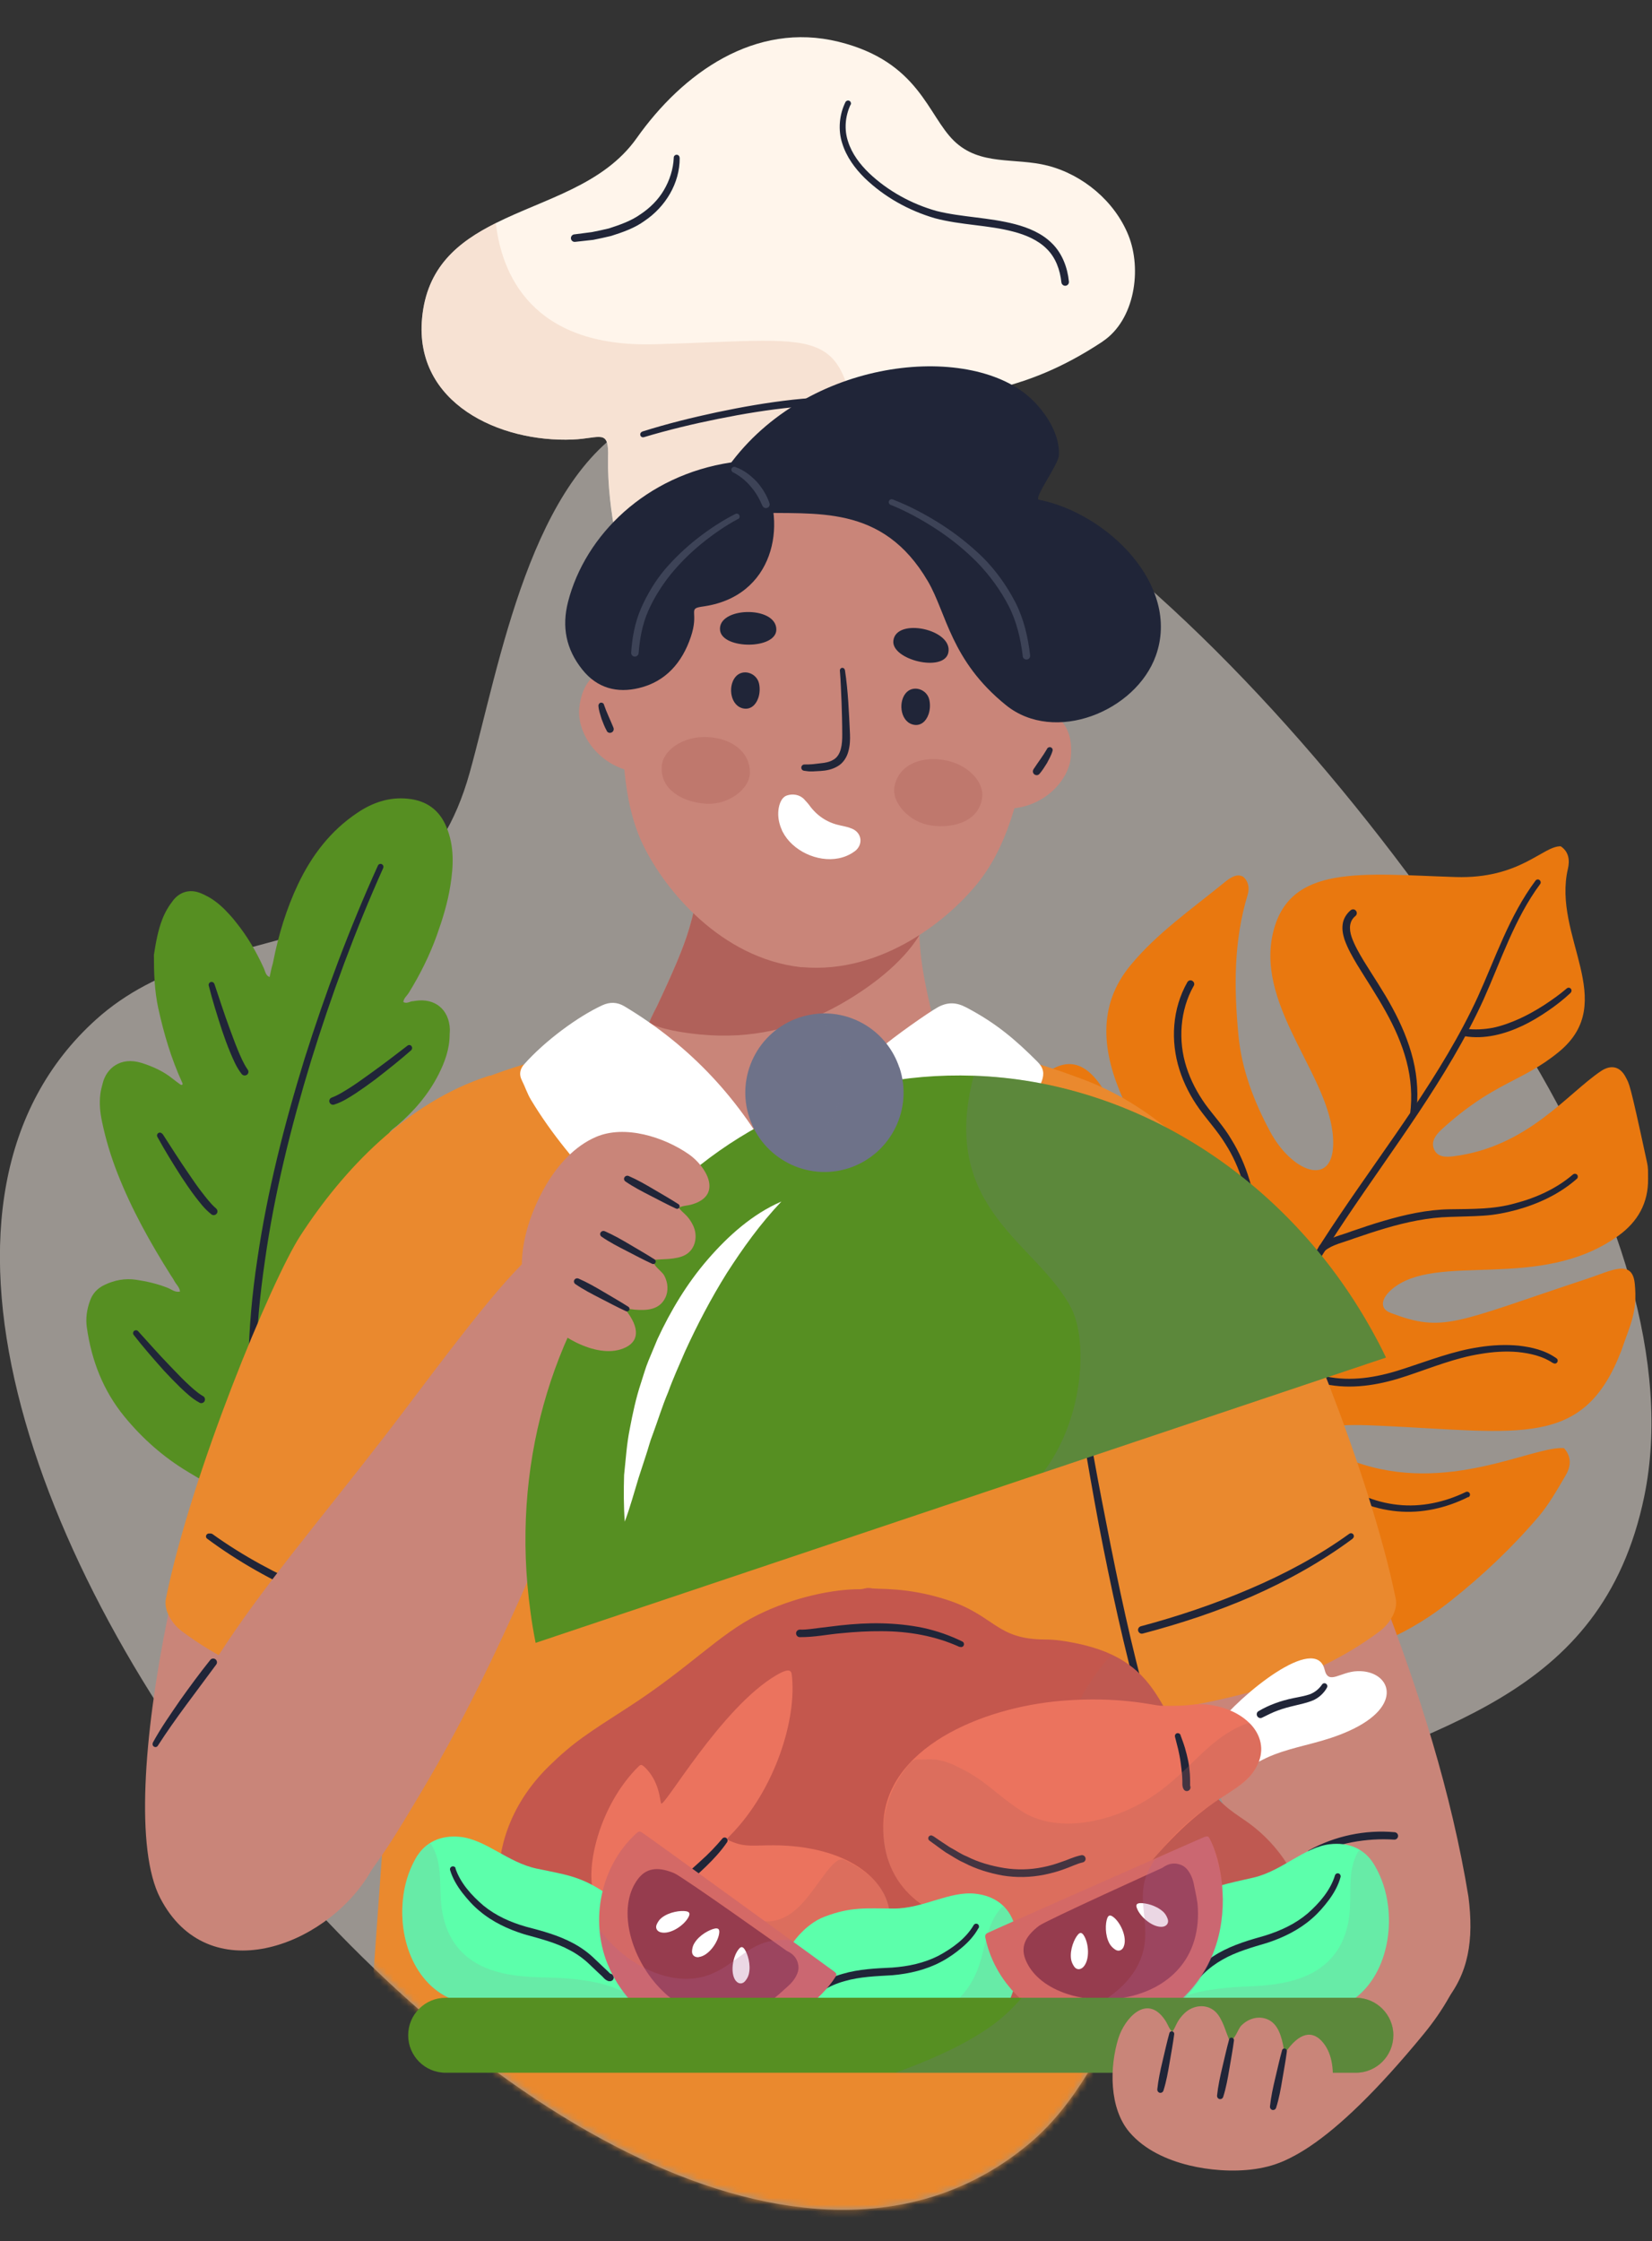 <svg width="250" height="339" viewBox="0 0 250 339" fill="none" xmlns="http://www.w3.org/2000/svg">
<rect x="0" y="0" width="250" height="339" fill="#333333" stroke="none"/>
<g clip-path="url(#clip0_4037_39781)">
<g opacity="0.5">
<path d="M230.472 157.905C196.575 102.554 137.197 43.28 96.904 63.451C80.312 71.754 75.613 100.618 71.083 116.867C62.431 147.955 33.149 137.428 14.521 154.237C-44.823 207.755 92.68 376.609 155.621 324.382C172.145 310.681 173.18 281.986 193.369 272.122C215.983 261.068 242.381 257.554 248.828 226.363C252.951 206.379 245.062 181.777 230.472 157.939V157.905Z" fill="#FFF5EB"/>
</g>
<path d="M61.106 213.629C60.122 214.852 59.07 216.04 57.95 217.178C55.83 219.317 53.488 221.253 50.944 222.9C48.161 224.682 45.26 226.193 42.071 227.127C41.562 227.28 41.036 227.365 40.527 227.382C40.001 227.416 39.458 227.382 38.932 227.28C36.947 226.873 35.03 226.244 33.215 225.361C31.535 224.546 29.974 223.562 28.38 222.611C24.715 220.404 21.56 217.619 18.828 214.291C15.605 210.352 13.858 205.819 13.145 200.827C12.941 199.435 13.145 198.076 13.62 196.769C14.01 195.665 14.757 194.867 15.809 194.375C17.319 193.645 18.947 193.339 20.61 193.594C22.221 193.832 23.833 194.205 25.377 194.817C25.971 195.054 26.514 195.547 27.243 195.377C27.175 194.698 26.632 194.273 26.344 193.713C26.208 193.424 26.005 193.17 25.835 192.898C22.747 188.008 19.931 182.965 17.811 177.566C16.793 174.985 15.995 172.353 15.435 169.654C15.147 168.296 15.011 166.92 15.181 165.528C15.249 164.951 15.401 164.39 15.554 163.83C16.097 161.657 18.201 159.789 21.424 160.791C23.087 161.317 24.698 162.03 26.09 163.151C26.463 163.457 26.853 163.728 27.243 164.017C27.311 164.068 27.447 164.136 27.515 164.119C27.718 164.017 27.616 163.864 27.549 163.711C25.903 160.129 24.8 156.376 23.952 152.522C23.375 149.873 23.29 147.174 23.29 144.457C23.579 142.623 23.884 140.807 24.563 139.058C24.97 138.005 25.53 137.054 26.225 136.172C27.226 134.915 28.702 134.491 30.212 135.051C30.704 135.238 31.179 135.475 31.637 135.73C32.842 136.426 33.843 137.36 34.776 138.396C35.115 138.769 35.454 139.16 35.76 139.567C37.439 141.656 38.779 143.948 39.899 146.41C40.137 146.902 40.171 147.547 40.798 147.802C40.9 147.344 41.002 146.868 41.104 146.41C41.172 146.104 41.29 145.816 41.341 145.493C42.139 141.418 43.343 137.462 45.124 133.71C47.194 129.38 50.028 125.662 54.065 122.962C56.373 121.4 58.917 120.534 61.717 120.823C64.465 121.094 66.467 122.453 67.553 125.084C68.774 128.005 68.638 130.993 68.146 134.015C67.739 136.579 66.976 139.058 66.094 141.52C64.991 144.576 63.549 147.462 61.835 150.23C61.547 150.671 61.106 150.994 61.038 151.571C61.581 151.911 62.039 151.436 62.548 151.452C62.65 151.452 62.751 151.402 62.853 151.402C65.822 150.943 67.96 152.709 68.079 155.697C68.079 155.952 68.062 156.224 68.045 156.495C68.045 158.669 67.315 160.672 66.348 162.574C64.804 165.596 62.633 168.109 60.071 170.299C59.63 170.673 59.104 170.961 58.833 171.505C59.341 171.997 60.02 171.708 60.58 171.861C60.682 171.895 60.783 171.878 60.885 171.895C63.345 172.353 65.025 173.746 65.856 176.106C66.263 177.277 66.297 178.517 66.077 179.722C65.568 182.626 64.651 185.376 63.006 187.855C61.191 190.606 59.223 193.237 56.797 195.513C56.729 195.581 56.644 195.665 56.576 195.75C56.525 195.835 56.457 195.971 56.491 196.022C56.525 196.09 56.678 196.141 56.763 196.124C57.458 196.056 58.137 195.954 58.816 195.886C60.495 195.699 62.09 196.005 63.6 196.752C64.804 197.346 65.635 198.263 66.077 199.52C66.535 200.844 66.653 202.219 66.331 203.595C66.094 204.579 65.805 205.547 65.415 206.481C64.312 209.13 62.819 211.507 61.072 213.714L61.106 213.629Z" fill="#568F22"/>
<path d="M57.986 131.316C53.745 140.773 50.148 150.536 47.078 160.451C44.058 170.367 41.53 180.469 40.088 190.725C39.341 195.852 38.832 201.014 38.765 206.175C38.697 211.337 38.9 216.532 39.816 221.592C40.733 226.652 42.242 231.627 44.635 236.16C47.01 240.693 50.284 244.751 54.305 247.926C54.559 248.113 54.593 248.47 54.407 248.724C54.22 248.979 53.864 249.013 53.609 248.826C49.453 245.549 46.06 241.373 43.617 236.703C41.157 232.034 39.613 226.957 38.68 221.796C37.73 216.634 37.526 211.371 37.594 206.158C37.679 200.929 38.154 195.716 38.934 190.555C40.444 180.215 43.023 170.095 46.093 160.146C49.232 150.213 52.88 140.45 57.189 130.942C57.291 130.721 57.545 130.619 57.766 130.721C57.986 130.823 58.088 131.078 57.986 131.299V131.316Z" fill="#202538"/>
<path d="M62.244 158.856C60.463 160.418 58.614 161.878 56.748 163.322C55.797 164.035 54.831 164.714 53.846 165.376C52.829 166.021 51.862 166.683 50.572 167.091C50.284 167.193 49.962 167.023 49.86 166.734C49.758 166.446 49.911 166.14 50.199 166.038L50.267 166.004C51.2 165.665 52.218 165.002 53.185 164.391C54.152 163.763 55.102 163.067 56.052 162.388C57.952 161.029 59.818 159.603 61.667 158.177C61.854 158.024 62.142 158.058 62.278 158.262C62.414 158.449 62.397 158.703 62.227 158.856H62.244Z" fill="#202538"/>
<path d="M32.452 148.854C33.198 151.079 33.911 153.303 34.725 155.51C35.132 156.597 35.522 157.7 35.964 158.77C36.405 159.823 36.88 160.943 37.456 161.758L37.49 161.809C37.677 162.064 37.609 162.421 37.355 162.59C37.1 162.76 36.761 162.709 36.574 162.471C35.743 161.402 35.319 160.315 34.844 159.212C34.386 158.108 33.979 157.004 33.605 155.884C32.876 153.642 32.163 151.384 31.587 149.092C31.519 148.854 31.671 148.617 31.909 148.549C32.129 148.498 32.367 148.617 32.435 148.837L32.452 148.854Z" fill="#202538"/>
<path d="M24.596 171.521C25.869 173.49 27.124 175.477 28.448 177.395C29.109 178.363 29.754 179.331 30.466 180.248C31.162 181.148 31.892 182.116 32.655 182.761L32.706 182.812C32.943 183.015 32.977 183.372 32.774 183.61C32.57 183.847 32.231 183.881 31.993 183.695C30.924 182.863 30.246 181.912 29.499 180.961C28.787 180.01 28.108 179.025 27.463 178.041C26.191 176.054 24.953 174.051 23.816 171.979C23.697 171.758 23.782 171.504 23.986 171.385C24.189 171.266 24.444 171.351 24.562 171.538L24.596 171.521Z" fill="#202538"/>
<path d="M20.898 201.37C22.476 203.102 24.02 204.868 25.649 206.549C26.463 207.381 27.26 208.246 28.092 209.044C28.923 209.825 29.805 210.657 30.67 211.167L30.738 211.201C31.01 211.354 31.095 211.71 30.942 211.982C30.789 212.236 30.45 212.338 30.195 212.186C29.008 211.54 28.177 210.708 27.294 209.893C26.446 209.061 25.615 208.212 24.817 207.347C23.24 205.581 21.696 203.815 20.237 201.947C20.084 201.761 20.118 201.472 20.305 201.319C20.491 201.183 20.746 201.2 20.898 201.37Z" fill="#202538"/>
<path d="M58.765 181.199C56.984 182.761 55.135 184.221 53.268 185.664C52.318 186.377 51.351 187.056 50.367 187.718C49.349 188.364 48.382 189.026 47.093 189.433C46.805 189.535 46.482 189.365 46.38 189.077C46.296 188.788 46.431 188.482 46.72 188.381H46.788C47.721 188.007 48.739 187.362 49.706 186.751C50.673 186.122 51.623 185.426 52.573 184.747C54.473 183.389 56.339 181.963 58.188 180.536C58.375 180.384 58.663 180.418 58.799 180.621C58.935 180.808 58.918 181.063 58.748 181.216L58.765 181.199Z" fill="#202538"/>
<path d="M57.44 205.921C55.658 207.483 53.809 208.943 51.943 210.387C50.993 211.1 50.026 211.779 49.042 212.441C48.024 213.086 47.057 213.748 45.767 214.156C45.479 214.258 45.157 214.088 45.055 213.799C44.953 213.511 45.106 213.205 45.394 213.103H45.462C46.395 212.73 47.413 212.085 48.38 211.473C49.347 210.845 50.297 210.149 51.247 209.47C53.147 208.111 55.014 206.685 56.863 205.259C57.049 205.106 57.338 205.14 57.474 205.344C57.609 205.531 57.592 205.785 57.423 205.938L57.44 205.921Z" fill="#202538"/>
<path d="M144.629 225.258C148.598 229.893 153.807 232.067 159.931 231.88C166.123 231.693 170.959 230.216 175.217 229.027C175.811 233.816 175.912 237.466 179.407 242.967C181.715 246.584 184.904 249.063 189.061 250.251C192.488 251.236 195.948 251.372 199.46 250.93C207.01 249.979 213.592 246.872 219.513 242.186C224.331 238.366 228.793 234.155 232.78 229.486C234.392 227.601 235.63 225.394 236.903 223.238C237.785 221.761 237.819 220.334 236.682 219.061C231.983 218.687 218.987 226.192 205.008 221.115C203.413 220.538 201.954 219.876 200.716 218.721C197.034 215.258 203.888 215.444 208.927 215.682C230.201 216.65 239.651 219.129 245.351 204.34C246.742 200.265 247.828 198.482 247.387 194.136C246.997 190.35 243.655 192.302 240.33 193.389C220.107 200.079 218.495 201.658 210.437 198.601C208.605 197.905 209.164 196.292 210.606 195.053C217.359 189.263 232.984 195.528 244.927 186.92C247.862 184.798 249.457 181.962 249.406 178.295C249.389 177.123 249.457 176.784 249.219 175.714C246.556 163.353 246.573 164.049 246.03 162.963C245.199 161.35 243.841 160.993 242.298 162.012C237.123 165.476 231.151 173.507 219.937 174.916C218.835 175.052 217.511 175.086 217.002 173.812C216.51 172.607 217.359 171.605 218.156 170.858C226.113 163.608 230.286 163.744 235.919 159.109C245.114 151.553 234.884 141.637 237.276 131.416C237.547 130.227 237.479 128.886 236.19 128.02C233.476 127.952 230.049 132.978 220.277 132.672C206.077 132.214 194.998 130.618 192.606 141.281C190.045 152.758 202.022 163.438 201.751 173.184C201.581 179.636 195.456 177.259 192.182 171.13C189.739 166.562 187.907 161.791 187.415 156.596C186.736 149.465 186.685 142.35 188.806 135.372C189.4 133.403 187.958 132.452 188.009 132.571C187.042 132.061 185.837 133.029 185.125 133.623C180.306 137.545 175.064 141.196 171.094 146.001C160.83 158.395 174.487 174.22 182.868 186.767C184.192 188.754 185.328 190.859 185.684 193.27C185.752 193.694 185.854 194.187 185.701 194.611C185.617 194.849 185.464 195.087 185.159 195.273C183.615 195.358 183.038 194.17 182.376 193.134C177.609 185.629 173.164 177.938 169.517 169.788C167.294 164.813 164.461 159.125 159.592 161.536C154.401 164.1 150.346 168.617 150.702 174.712C151.788 193.677 171.637 203.355 172.299 207.702C170.908 208.721 169.381 207.583 167.345 205.953C164.8 203.916 162.408 201.692 160.491 199.043C148.938 183.117 147.58 178.872 144.103 182.42C140.93 185.663 138.097 189.229 137.011 193.745C134.161 205.529 136.74 216.107 144.629 225.292V225.258ZM205.686 201.997C207.434 204.408 204.363 207.838 200.58 202.948C198.256 199.96 202.65 197.82 205.686 201.997ZM173.283 194.458C173.707 194.357 174.216 194.459 174.623 194.645C174.928 194.798 175.115 195.189 175.302 195.511C177.405 198.958 179.221 198.245 180.459 199.603C180.663 199.824 180.781 200.299 180.697 200.605C180.188 202.286 177.151 201.165 176.218 200.605C174.301 199.416 172.893 197.735 172.825 195.392C172.825 195.087 173.062 194.526 173.266 194.492L173.283 194.458ZM201.751 235.412C197.102 237.296 191.758 235.802 189.909 233.595C188.178 231.54 190.808 229.265 193.624 228.671C200.8 227.143 208.452 232.678 201.751 235.412Z" fill="#E9780F"/>
<path d="M234.97 206.173C233.528 205.172 231.56 204.713 229.71 204.526C227.827 204.357 225.91 204.492 224.027 204.815C220.244 205.409 216.647 206.886 212.932 208.126C209.233 209.382 205.162 210.18 201.192 209.501C197.222 208.873 193.54 207.226 190.181 205.206C189.91 205.053 189.825 204.696 189.978 204.425C190.13 204.153 190.487 204.068 190.758 204.221C194.049 206.19 197.612 207.769 201.361 208.347C205.128 208.975 208.928 208.228 212.575 207.005C216.24 205.817 219.938 204.357 223.874 203.779C225.825 203.474 227.827 203.372 229.812 203.559C231.797 203.796 233.782 204.221 235.546 205.477C235.75 205.613 235.784 205.885 235.648 206.088C235.512 206.292 235.241 206.326 235.037 206.19L234.97 206.156V206.173Z" fill="#202538"/>
<path d="M222.21 226.445C218.919 228.109 215.153 228.975 211.437 228.619C209.588 228.449 207.756 228.007 206.026 227.294C204.278 226.581 202.734 225.562 201.173 224.68C198.069 222.897 194.896 220.978 191.401 220.842C187.873 220.639 184.31 221.301 180.662 221.64C180.357 221.674 180.069 221.437 180.052 221.131C180.035 220.825 180.255 220.537 180.578 220.52C184.14 220.197 187.754 219.501 191.486 219.705C193.352 219.773 195.253 220.35 196.915 221.114C198.612 221.861 200.206 222.761 201.767 223.695C203.345 224.629 204.838 225.613 206.45 226.309C208.061 227.006 209.792 227.447 211.539 227.634C215.051 228.024 218.631 227.243 221.82 225.698C222.041 225.596 222.295 225.681 222.414 225.902C222.516 226.123 222.431 226.377 222.21 226.496V226.445Z" fill="#202538"/>
<path d="M175.997 227.549C175.318 223.491 172.994 219.518 169.397 217.464C167.616 216.394 165.597 215.936 163.476 215.562C161.373 215.155 159.218 214.747 157.148 213.932C156.113 213.525 155.096 213.032 154.179 212.37C153.246 211.708 152.483 210.859 151.77 210.01C150.413 208.261 149.361 206.309 148.496 204.305C147.648 202.285 147.003 200.179 146.63 198.006C146.291 195.833 146.206 193.558 146.867 191.35C146.952 191.045 147.275 190.875 147.563 190.977C147.868 191.062 148.038 191.384 147.936 191.673V191.707C147.359 193.643 147.41 195.765 147.75 197.819C148.106 199.891 148.734 201.911 149.548 203.864C151.227 207.667 153.518 211.572 157.556 212.88C159.507 213.627 161.576 214.051 163.68 214.493C165.767 214.883 168.023 215.426 169.923 216.615C173.808 218.941 176.183 223.135 176.862 227.498C176.896 227.736 176.743 227.957 176.489 228.008C176.251 228.042 176.031 227.889 175.98 227.651V227.617L175.997 227.549Z" fill="#202538"/>
<path d="M194.574 197.396C192.267 193.593 190.52 189.501 189.553 185.154C188.823 180.825 187.754 176.614 185.413 172.997C184.293 171.164 182.851 169.602 181.511 167.768C180.205 165.951 179.153 163.931 178.474 161.774C177.117 157.462 177.389 152.623 179.679 148.582C179.832 148.31 180.171 148.208 180.442 148.378C180.714 148.548 180.816 148.87 180.646 149.142L180.612 149.193C178.576 152.809 178.254 157.428 179.543 161.418C180.188 163.438 181.189 165.34 182.427 167.072C183.666 168.77 185.226 170.433 186.346 172.369C187.534 174.271 188.433 176.342 189.078 178.464C189.739 180.587 190.096 182.811 190.486 184.916C191.385 189.127 193.081 193.202 195.287 196.887C195.406 197.124 195.338 197.396 195.134 197.515C194.931 197.634 194.659 197.566 194.523 197.362L194.574 197.396Z" fill="#202538"/>
<path d="M238.616 178.327C236.02 180.62 232.831 182.097 229.539 183.014C227.894 183.455 226.197 183.795 224.484 183.897C222.787 184.015 221.091 184.015 219.428 184.083C216.12 184.168 212.863 184.864 209.673 185.798C208.078 186.274 206.484 186.8 204.906 187.343C203.345 187.938 201.598 188.277 200.495 189.211H200.478C200.24 189.432 199.884 189.398 199.681 189.16C199.477 188.922 199.511 188.566 199.748 188.362C201.275 187.123 202.989 186.868 204.533 186.257C206.127 185.713 207.722 185.17 209.351 184.695C212.591 183.744 215.967 182.98 219.394 182.929C222.804 182.878 226.078 182.946 229.285 182.029C232.474 181.197 235.545 179.805 238.039 177.665C238.226 177.512 238.497 177.529 238.667 177.699C238.819 177.886 238.802 178.158 238.633 178.327H238.616Z" fill="#202538"/>
<path d="M213.388 168.583C213.744 165.883 213.54 163.149 212.845 160.518C212.149 157.886 211.029 155.39 209.689 152.996C208.366 150.602 206.839 148.31 205.38 145.933C204.667 144.727 203.955 143.505 203.463 142.113C203.242 141.399 203.073 140.635 203.191 139.803C203.293 138.971 203.785 138.207 204.396 137.698C204.633 137.494 204.99 137.511 205.193 137.766C205.397 138.004 205.363 138.36 205.125 138.564C204.175 139.311 204.125 140.517 204.549 141.756C204.973 142.978 205.668 144.167 206.364 145.339C207.806 147.682 209.384 149.991 210.707 152.453C212.047 154.915 213.167 157.529 213.846 160.28C214.524 163.03 214.677 165.917 214.27 168.718C214.236 168.956 214.015 169.126 213.761 169.092C213.523 169.058 213.354 168.837 213.388 168.6V168.583Z" fill="#202538"/>
<path d="M237.7 150.177C236.614 151.195 235.461 152.095 234.239 152.927C233.018 153.759 231.762 154.523 230.405 155.168C227.741 156.425 224.688 157.257 221.634 156.747C221.328 156.697 221.125 156.408 221.176 156.102C221.227 155.797 221.498 155.593 221.803 155.627H221.82C223.178 155.797 224.569 155.729 225.926 155.474C227.3 155.185 228.624 154.693 229.913 154.116C231.202 153.538 232.441 152.825 233.645 152.061C234.833 151.28 236.02 150.448 237.089 149.531C237.276 149.362 237.547 149.379 237.717 149.565C237.87 149.752 237.853 150.007 237.683 150.177H237.7Z" fill="#202538"/>
<path d="M233.068 133.741C229.2 138.954 227.181 145.236 224.501 151.213C221.769 157.206 218.325 162.809 214.712 168.259C211.081 173.71 207.264 179.007 203.634 184.423C200.003 189.84 196.644 195.426 193.319 201.046C189.977 206.666 186.685 212.303 183.275 217.889C179.831 223.441 176.353 229.01 172.316 234.188C168.295 239.367 163.816 244.24 158.811 248.501C153.824 252.797 148.242 256.431 142.101 258.927C141.812 259.045 141.473 258.91 141.371 258.621C141.252 258.332 141.388 257.993 141.676 257.891C147.665 255.463 153.162 251.88 158.065 247.653C163.002 243.442 167.413 238.62 171.4 233.492C175.403 228.365 178.847 222.829 182.291 217.277C185.701 211.708 188.976 206.071 192.318 200.451C195.66 194.831 199.07 189.245 202.734 183.812C206.399 178.379 210.233 173.098 213.864 167.682C217.477 162.266 220.921 156.714 223.636 150.805C226.316 144.913 228.386 138.563 232.373 133.215C232.525 133.011 232.797 132.977 232.983 133.13C233.17 133.283 233.221 133.555 233.068 133.741Z" fill="#202538"/>
<mask id="mask0_4037_39781" style="mask-type:luminance" maskUnits="userSpaceOnUse" x="0" y="0" width="250" height="335">
<path d="M230.557 157.87C216.714 135.271 193.268 31.157 173.961 12.921C145.986 -13.498 91.205 6.86 67.352 18.796C50.76 27.099 75.699 100.583 71.169 116.832C62.517 147.92 33.235 137.394 14.607 154.203C-8.042 174.628 -2.019 211.863 17.593 247.196C19.119 249.946 22.631 252.205 22.411 255.38C21.919 262.239 16.168 279.829 21.037 286.06C24.667 290.696 28.62 295.908 36.882 296.927C42.26 297.589 52.541 293.684 55.222 296.316C88.185 328.559 128.766 346.675 155.69 324.331C163.188 318.117 167.481 308.812 171.841 299.593C177.083 288.471 191.995 337.489 203.04 332.09C209.47 328.949 223.076 319.543 229.574 316.809C245.928 309.933 244.282 248.605 248.897 226.295C253.02 206.311 245.131 181.708 230.541 157.87H230.557Z" fill="white"/>
</mask>
<g mask="url(#mask0_4037_39781)">
<path d="M166.884 51.65C153.906 60.258 147.052 57.915 148.07 61.396C149.223 65.131 151.072 76.558 151.412 78.697C151.938 81.397 148.002 76.728 132.988 76.711C132.784 76.711 132.563 76.711 132.36 76.711C112.103 76.931 100.787 86.966 96.444 89.462C95.087 90.243 95.036 90.26 94.765 88.715C94.273 85.913 91.864 77.594 92.016 69.24C92.169 64.775 90.88 66.32 86.672 66.489C75.628 66.948 62.666 61.022 63.871 48.135C64.584 40.427 69.283 36.623 75.017 33.754C82.448 30.036 91.321 28.015 96.359 20.884C103.315 11.053 114.258 3.209 126.897 6.316C139.095 9.322 140.367 17.437 144.388 21.326C148.341 25.146 153.583 23.788 158.554 25.061C163.898 26.436 168.699 30.46 170.769 35.605C172.822 40.715 171.753 48.39 166.867 51.65H166.884Z" fill="#FFF5EB"/>
<g style="mix-blend-mode:multiply" opacity="0.5">
<path d="M132.375 76.71C112.119 76.931 100.803 86.966 96.46 89.462C95.103 90.243 95.052 90.26 94.78 88.715C94.288 85.913 91.879 77.593 92.032 69.24C92.185 64.774 90.895 66.319 86.688 66.489C75.644 66.948 62.682 61.022 63.887 48.135C64.599 40.427 69.299 36.623 75.033 33.754C75.898 41.242 80.292 52.617 99.107 52.074C127.065 51.293 127.439 48.542 130.577 71.277C130.866 73.433 131.476 75.216 132.358 76.71H132.375Z" fill="#F0D0BB"/>
</g>
<path d="M128.712 15.841C127.898 17.59 127.728 19.593 128.339 21.41C128.916 23.244 130.12 24.84 131.529 26.198C134.379 28.898 137.975 30.867 141.742 31.92C145.542 32.871 149.647 32.871 153.651 33.923C155.636 34.45 157.672 35.282 159.216 36.827C160.777 38.372 161.557 40.528 161.761 42.6C161.795 42.905 161.574 43.194 161.252 43.228C160.946 43.262 160.658 43.024 160.624 42.718C160.42 40.8 159.742 38.949 158.402 37.642C157.078 36.317 155.246 35.536 153.363 35.044C149.546 34.025 145.474 34.076 141.453 33.007C137.483 31.835 133.819 29.798 130.833 26.911C129.374 25.468 128.085 23.719 127.457 21.682C126.795 19.644 127.016 17.352 127.932 15.467C128.034 15.247 128.305 15.145 128.526 15.247C128.746 15.348 128.831 15.62 128.746 15.841H128.712Z" fill="#202538"/>
<path d="M97.193 65.284C100.908 64.112 104.674 63.178 108.492 62.363C112.292 61.565 116.126 60.886 119.994 60.462C127.713 59.647 135.67 59.562 143.27 61.735C143.576 61.82 143.745 62.142 143.661 62.431C143.576 62.737 143.253 62.906 142.965 62.822H142.948C139.283 61.769 135.466 61.293 131.632 61.124C127.798 60.971 123.947 61.242 120.113 61.599C116.279 61.973 112.478 62.601 108.678 63.365C104.895 64.129 101.129 65.029 97.447 66.132C97.21 66.2 96.972 66.082 96.904 65.844C96.836 65.606 96.972 65.368 97.193 65.3V65.284Z" fill="#202538"/>
<path d="M102.858 23.872C102.892 27.743 100.67 31.308 97.565 33.397C96.038 34.517 94.24 35.129 92.492 35.689C91.593 35.91 90.694 36.096 89.778 36.283L87.03 36.589C86.724 36.623 86.436 36.402 86.402 36.079C86.368 35.774 86.588 35.502 86.894 35.451H86.945L89.574 35.111C90.44 34.942 91.305 34.755 92.153 34.551C93.816 34.008 95.495 33.431 96.903 32.429C98.345 31.478 99.601 30.239 100.466 28.761C101.331 27.301 101.891 25.569 101.959 23.889V23.838C101.959 23.6 102.18 23.396 102.417 23.413C102.655 23.413 102.841 23.617 102.841 23.855L102.858 23.872Z" fill="#202538"/>
<path d="M24.241 287.112C31.452 301.052 49.011 294.549 55.746 283.699C63.448 271.288 64.042 254.343 66.824 240.114C69.182 228.059 71.015 213.95 67.723 201.878C63.312 185.68 46.907 186.495 41.291 196.581C29.11 218.449 16.726 272.612 24.241 287.112Z" fill="#C98579"/>
<path d="M178.523 335.265C164.747 338.542 121.384 339.849 89.251 338.457C75.985 337.862 64.652 336.844 58.103 335.265C55.27 334.586 54.184 336.81 54.965 321.953C55.779 306.502 58.595 272.545 63.515 197.549C65.398 165.748 64.567 167.429 65.772 166.716C90.269 152.165 147.086 152.589 170.888 166.716C172.093 167.429 171.244 165.748 173.145 197.549C173.62 204.884 174.095 211.828 174.536 218.416C175.418 231.592 176.215 243.29 176.945 253.647C183.086 341.445 183.476 334.076 178.54 335.248L178.523 335.265Z" fill="#EA892E"/>
<path d="M178.523 335.265C164.747 338.542 121.384 339.849 89.251 338.457C75.985 337.863 64.652 336.844 58.103 335.265C55.27 334.586 54.184 336.81 54.965 321.954C61.004 320.426 68.367 319.713 71.387 319.135C125.184 308.965 156.179 266.416 174.536 218.434C175.418 231.609 176.215 243.308 176.945 253.665C183.086 341.462 183.476 334.094 178.54 335.265H178.523Z" fill="#EA892E"/>
<path d="M139.367 165.29C133.718 175.749 130.885 179.773 118.178 178.516C105.454 177.243 95.394 173.83 96.649 161.113C96.954 158.057 97.837 155.188 99.211 152.624C99.262 152.522 99.296 152.42 99.363 152.335C101.857 147.038 103.435 143.404 104.317 140.399C104.962 138.226 105.301 136.477 105.742 134.388V134.287C106.675 125.067 114.853 118.36 124.065 119.277C133.26 120.194 139.978 128.395 139.062 137.597C139.079 139.754 139.079 141.57 139.283 143.863C139.571 147.038 140.419 150.994 141.878 156.851C142.693 159.636 140.826 162.573 139.367 165.273V165.29Z" fill="#C98579"/>
<path d="M139.128 141.486C136.465 145.816 131.511 149.466 127.168 151.928C120.585 155.647 113.545 157.209 106.029 156.495C103.162 156.224 99.888 155.664 98.242 154.713C98.242 154.679 98.259 154.645 98.276 154.628C98.412 154.288 98.548 153.949 98.717 153.626C98.87 153.303 99.023 152.981 99.209 152.641C99.26 152.539 99.294 152.438 99.362 152.353C101.856 147.055 103.434 143.422 104.316 140.416C104.96 138.243 105.3 136.494 105.741 134.406V134.304C106.674 125.085 114.851 118.378 124.063 119.295C133.258 120.212 139.977 128.412 139.061 137.615C139.078 138.973 139.061 140.196 139.128 141.503V141.486Z" fill="#B0615A"/>
<path d="M100.501 108.919C100.111 112.824 100.688 117.255 96.786 116.865C90.746 116.27 87.268 111.041 87.659 107.119C88.049 103.214 90.254 100.752 94.139 101.125C98.041 101.516 100.892 104.996 100.501 108.919Z" fill="#C98579"/>
<path d="M91.831 110.566C91.492 109.972 91.271 109.36 91.034 108.749C90.847 108.104 90.609 107.493 90.559 106.763C90.559 106.525 90.728 106.304 90.966 106.287C91.169 106.287 91.356 106.406 91.407 106.593V106.627C91.78 107.73 92.374 108.936 92.832 110.073C92.951 110.379 92.815 110.702 92.51 110.82C92.238 110.922 91.95 110.82 91.814 110.566H91.831Z" fill="#202538"/>
<path d="M149.107 113.758C148.717 117.663 147.292 121.891 151.194 122.282C157.234 122.876 161.679 118.444 162.052 114.539C162.442 110.634 160.763 107.782 156.878 107.391C152.976 107.001 149.498 109.853 149.107 113.775V113.758Z" fill="#C98579"/>
<path d="M156.385 116.391C157.064 115.355 157.878 114.285 158.455 113.283V113.25C158.591 113.046 158.862 112.961 159.083 113.08C159.269 113.182 159.337 113.385 159.286 113.572C159.083 114.285 158.743 114.846 158.438 115.44C158.082 116 157.743 116.56 157.301 117.07C157.098 117.307 156.742 117.324 156.504 117.121C156.284 116.934 156.25 116.611 156.402 116.374L156.385 116.391Z" fill="#202538"/>
<path d="M148.479 132.927C143.848 139.023 133.499 147.359 121.437 146.307H121.199C109.171 144.948 100.671 134.727 97.329 127.834C91.204 115.235 95.208 91.805 101.706 81.057C107.983 70.649 117.925 65.793 129.122 66.659C129.173 66.659 129.207 66.659 129.241 66.659C129.275 66.659 129.325 66.659 129.342 66.676C140.489 68.034 149.277 74.758 153.399 86.185C157.64 98.019 156.962 121.755 148.479 132.91V132.927Z" fill="#C98579"/>
<path d="M135.194 96.917C135.601 93.351 144.304 95.202 143.507 98.75C142.828 101.756 134.855 99.82 135.194 96.917Z" fill="#202538"/>
<path d="M129.327 128.784C128.597 129.327 127.766 129.667 126.917 129.837C123.677 130.482 119.894 128.682 118.435 125.813C118.384 125.728 118.333 125.643 118.316 125.541C117.943 124.726 117.739 123.809 117.773 122.909C117.807 122.01 118.112 120.702 119.046 120.346C119.962 120.023 121.031 120.193 121.709 120.923C122.048 121.28 122.388 121.67 122.676 122.078C123.847 123.572 125.374 124.505 127.223 124.879C127.8 124.998 128.427 125.134 128.97 125.371C130.463 126.017 130.65 127.799 129.343 128.784H129.327Z" fill="white"/>
<path d="M140.523 108.037C140.133 109.174 139.319 109.786 138.369 109.65C136.316 109.344 135.892 106.373 137.011 104.93C138.08 103.537 140.235 104.2 140.625 105.813C140.795 106.526 140.761 107.341 140.523 108.037Z" fill="#202538"/>
<path d="M114.754 105.576C114.363 106.713 113.549 107.325 112.599 107.189C110.546 106.883 110.122 103.912 111.242 102.469C112.311 101.076 114.465 101.739 114.855 103.352C115.025 104.065 114.991 104.88 114.754 105.576Z" fill="#202538"/>
<path d="M108.968 95.354C108.544 91.805 117.433 91.567 117.484 95.201C117.535 98.274 109.324 98.257 108.968 95.354Z" fill="#202538"/>
<path d="M127.865 101.347C128.357 104.607 128.476 107.816 128.629 111.076C128.663 111.891 128.629 112.791 128.391 113.64C128.171 114.506 127.628 115.423 126.762 115.915C125.931 116.408 125.032 116.578 124.184 116.628L122.962 116.696C122.504 116.713 122.08 116.662 121.673 116.594C121.418 116.561 121.232 116.323 121.266 116.051C121.3 115.813 121.52 115.627 121.758 115.644C122.165 115.644 122.538 115.644 122.877 115.61L124.082 115.474C124.845 115.406 125.575 115.27 126.135 114.914C127.288 114.251 127.475 112.621 127.458 111.076C127.458 109.48 127.407 107.85 127.356 106.254C127.271 104.641 127.237 103.028 127.102 101.449C127.085 101.229 127.237 101.042 127.441 101.025C127.645 101.008 127.814 101.144 127.848 101.347H127.865Z" fill="#202538"/>
<g opacity="0.75">
<g style="mix-blend-mode:multiply" opacity="0.5">
<path d="M100.145 115.966C100.213 113.606 103.283 111.28 107.152 111.501C110.646 111.688 113.514 113.674 113.48 116.9C113.446 119.413 110.188 121.756 106.948 121.586C103.199 121.383 99.907 119.362 100.145 115.966Z" fill="#B0615A"/>
</g>
<g style="mix-blend-mode:multiply" opacity="0.5">
<path d="M148.616 120.687C149.006 118.344 146.461 115.475 142.627 114.932C139.166 114.422 135.96 115.798 135.366 118.973C134.891 121.434 137.64 124.389 140.846 124.864C144.561 125.408 148.192 124.066 148.616 120.704V120.687Z" fill="#B0615A"/>
</g>
</g>
<path d="M107.151 91.619C106.795 91.687 106.456 91.738 106.1 91.789C104.081 92.111 105.811 92.621 104.539 96.356C103.233 100.227 100.739 103.114 96.701 104.081C93.41 104.879 90.373 104.132 88.1 101.263C85.656 98.19 84.995 94.828 85.962 91.042C88.558 80.939 97.753 71.872 110.646 69.954C112.75 69.648 114.073 70.429 115.125 72.059C119.044 78.087 117.755 89.632 107.151 91.619Z" fill="#202538"/>
<path d="M157.2 75.59C167.549 77.627 178.729 88.545 174.912 99.191C171.892 107.612 159.592 112.604 152.246 106.678C143.865 99.921 143.255 92.773 140.421 87.934C133.517 76.133 123.388 77.865 114.091 77.543C111.275 77.441 107.39 74.707 109.714 71.294C121.132 54.485 145.545 51.718 155.351 59.715C157.845 61.752 160.491 65.504 160.237 68.917C160.135 70.326 156.352 75.437 157.217 75.607L157.2 75.59Z" fill="#202538"/>
<path d="M111.273 70.649C112.562 71.091 113.563 71.889 114.48 72.823C115.345 73.79 116.04 74.911 116.448 76.117C116.549 76.405 116.397 76.728 116.091 76.83C115.803 76.932 115.497 76.779 115.379 76.507C114.921 75.454 114.361 74.436 113.597 73.587C113.241 73.145 112.817 72.755 112.376 72.381C111.935 72.042 111.426 71.702 110.968 71.464H110.934C110.713 71.346 110.628 71.074 110.73 70.853C110.832 70.649 111.07 70.564 111.273 70.632V70.649Z" fill="#3D4357"/>
<path d="M135.076 75.539C137.655 76.541 140.064 77.815 142.388 79.292C144.695 80.769 146.867 82.484 148.835 84.419C150.769 86.389 152.397 88.664 153.67 91.143C154.942 93.639 155.57 96.389 155.892 99.14C155.926 99.446 155.706 99.734 155.4 99.768C155.095 99.802 154.806 99.582 154.772 99.276V99.225C154.45 96.61 153.856 94.012 152.635 91.652C151.43 89.309 149.853 87.153 148.02 85.217C146.154 83.316 144.084 81.618 141.845 80.141C139.623 78.68 137.23 77.356 134.787 76.371H134.77C134.55 76.269 134.431 76.015 134.533 75.794C134.618 75.573 134.872 75.454 135.093 75.556L135.076 75.539Z" fill="#3D4357"/>
<path d="M111.68 78.51C109.746 79.546 107.914 80.819 106.201 82.211C104.487 83.604 102.909 85.166 101.518 86.864C100.144 88.578 98.974 90.429 98.091 92.433C97.209 94.436 96.819 96.593 96.649 98.749V98.8C96.615 99.105 96.344 99.343 96.038 99.326C95.733 99.309 95.496 99.037 95.513 98.732C95.665 96.423 96.089 94.13 97.022 91.991C97.956 89.886 99.143 87.899 100.619 86.133C102.112 84.402 103.775 82.823 105.556 81.43C107.354 80.038 109.237 78.782 111.29 77.746C111.511 77.627 111.765 77.729 111.884 77.933C111.986 78.153 111.918 78.408 111.697 78.527H111.68V78.51Z" fill="#3D4357"/>
<path d="M122.961 189.687C121.824 188.38 120.84 186.937 120.077 185.375C119.856 184.933 118.855 182.794 118.346 182.709C117.803 182.624 117.735 183.371 117.498 183.796C113.884 190.214 111.781 194.068 105.215 190.485C100.193 187.735 95.443 184.577 91.456 180.434C87.3 176.104 83.449 171.52 80.344 166.358C79.784 165.424 79.462 164.389 78.97 163.421C78.512 162.521 78.698 161.706 79.309 161.01C82.482 157.427 87.503 153.743 91.168 152.062C92.288 151.553 93.39 151.57 94.476 152.215C104.604 158.276 112.103 166.46 117.515 176.63C118.041 177.615 118.227 178.277 118.787 177.31C122.859 170.178 126.727 164.423 133.293 158.565C135.159 156.901 140.537 153.132 141.894 152.385C143.387 151.553 144.727 151.604 146.203 152.385C150.75 154.762 153.719 157.325 157.01 160.619C157.909 161.519 158.079 162.385 157.655 163.54C156.213 167.496 151.836 172.997 149.087 176.223C142.691 183.677 137.093 187.633 130.375 191.012C127.202 192.608 124.895 191.911 122.978 189.704L122.961 189.687Z" fill="white"/>
<path d="M122.213 198.533C122.213 200.69 120.466 202.456 118.294 202.456C116.122 202.456 114.375 200.707 114.375 198.533C114.375 196.36 116.122 194.611 118.294 194.611C120.466 194.611 122.213 196.36 122.213 198.533Z" fill="white"/>
<path d="M122.213 211.844C122.213 214 120.466 215.766 118.294 215.766C116.122 215.766 114.375 214.017 114.375 211.844C114.375 209.671 116.122 207.922 118.294 207.922C120.466 207.922 122.213 209.671 122.213 211.844Z" fill="white"/>
<path d="M164.95 193.866C163.491 193.985 162.609 194.63 162.474 196.09C161.048 212.305 182.611 269.184 193.062 291.341C195.488 296.469 197.32 302.446 202.003 306.028C207.499 310.239 214.438 307.93 218.629 302.887C222.242 298.54 223.057 293.481 222.225 286.944C219.663 271.255 214.71 255.652 208.958 240.863C200.289 218.536 188.939 192.032 164.934 193.883L164.95 193.866Z" fill="#C98579"/>
<path d="M220.41 283.701C225.008 291.545 221.326 300.544 215.422 307.726C186.853 342.481 182.544 323.092 181.39 317.115C180.525 312.616 198.101 245.549 220.427 283.701H220.41Z" fill="#C98579"/>
<path d="M198.119 279.88C202.021 277.724 206.601 276.756 211.063 277.163C211.369 277.197 211.606 277.469 211.572 277.775C211.538 278.08 211.284 278.301 210.979 278.284C206.72 278.012 202.411 278.827 198.509 280.661C198.289 280.763 198.034 280.661 197.915 280.457C197.813 280.254 197.915 279.999 198.102 279.88H198.119Z" fill="#202538"/>
<path d="M160.337 165.443C160.677 164.322 161.304 162.404 162.39 162.76C174.741 166.75 184.394 176.938 190.875 186.938C195.235 193.662 207.382 222.899 211.216 241.831C211.589 243.648 210.215 245.702 208.807 246.755C198.136 254.701 186.888 256.84 174.961 258.963C172.467 259.404 154.281 185.325 160.337 165.426V165.443Z" fill="#EA892E"/>
<path d="M162.592 202.084C163.135 206.77 163.983 211.541 164.78 216.244C165.595 220.965 166.477 225.685 167.41 230.371C169.242 239.777 171.227 249.15 173.789 258.369C173.874 258.675 173.704 258.98 173.399 259.065C173.093 259.15 172.788 258.98 172.703 258.675C170.124 249.404 168.089 240.015 166.273 230.592C165.391 225.872 164.56 221.151 163.779 216.414C163.016 211.66 162.236 206.974 161.727 202.135C161.693 201.897 161.879 201.677 162.117 201.643C162.354 201.609 162.575 201.795 162.609 202.033V202.084H162.592Z" fill="#202538"/>
<path d="M204.715 232.747C200.015 236.245 194.858 239.097 189.514 241.457C184.153 243.8 178.588 245.617 172.939 247.111C172.633 247.196 172.328 247.009 172.243 246.704C172.158 246.398 172.345 246.093 172.65 246.008C178.249 244.513 183.746 242.663 189.056 240.388C194.366 238.129 199.506 235.396 204.189 232.017C204.392 231.881 204.664 231.915 204.799 232.119C204.935 232.323 204.901 232.594 204.698 232.73L204.715 232.747Z" fill="#202538"/>
<path d="M75.984 165.443C75.644 164.322 75.017 162.404 73.931 162.76C61.58 166.75 51.927 176.938 45.446 186.938C41.086 193.662 28.939 222.899 25.105 241.831C24.732 243.648 26.106 245.702 27.514 246.755C38.185 254.701 49.433 256.84 61.36 258.963C63.854 259.404 82.04 185.325 75.984 165.426V165.443Z" fill="#EA892E"/>
<path d="M73.354 202.117C72.845 206.956 72.047 211.659 71.301 216.396C70.52 221.133 69.689 225.853 68.807 230.573C66.992 239.996 64.956 249.386 62.377 258.656C62.292 258.962 61.987 259.132 61.681 259.047C61.376 258.962 61.206 258.639 61.291 258.351C63.853 249.131 65.838 239.759 67.67 230.352C68.603 225.649 69.469 220.946 70.3 216.226C71.097 211.523 71.945 206.752 72.488 202.066V202.015C72.522 201.777 72.743 201.607 72.98 201.624C73.218 201.658 73.388 201.862 73.371 202.117H73.354Z" fill="#202538"/>
<path d="M32.112 232.032C36.811 235.411 41.935 238.145 47.245 240.403C52.555 242.695 58.052 244.546 63.65 246.023C63.956 246.108 64.125 246.414 64.058 246.719C63.99 247.025 63.667 247.195 63.362 247.127C57.712 245.632 52.148 243.816 46.787 241.473C41.443 239.113 36.285 236.26 31.586 232.763C31.382 232.61 31.349 232.338 31.501 232.151C31.637 231.965 31.925 231.914 32.112 232.049V232.032Z" fill="#202538"/>
<path d="M73.104 202.117C72.595 206.956 71.797 211.659 71.051 216.396C70.27 221.133 69.439 225.853 68.557 230.573C66.742 239.996 64.706 249.386 62.127 258.656C62.042 258.962 61.737 259.132 61.431 259.047C61.126 258.962 60.956 258.639 61.041 258.351C63.603 249.131 65.588 239.759 67.42 230.352C68.353 225.649 69.219 220.946 70.05 216.226C70.847 211.523 71.695 206.752 72.238 202.066V202.015C72.272 201.777 72.493 201.607 72.73 201.624C72.968 201.658 73.138 201.862 73.121 202.117H73.104Z" fill="#202538"/>
<path d="M31.878 232.032C36.577 235.411 41.7 238.145 47.011 240.403C52.321 242.695 57.817 244.546 63.416 246.023C63.721 246.108 63.891 246.414 63.823 246.719C63.755 247.025 63.433 247.195 63.127 247.127C57.478 245.632 51.913 243.816 46.553 241.473C41.208 239.113 36.051 236.26 31.352 232.763C31.148 232.61 31.114 232.338 31.267 232.151C31.402 231.965 31.691 231.914 31.878 232.049V232.032Z" fill="#202538"/>
</g>
<path d="M22.681 277.809C22.121 284.142 28.958 292.835 34.947 294.159C48.756 297.232 57.612 281.34 63.516 271.475C71.15 258.792 77.258 245.362 83.077 231.762C88.336 219.486 95.886 206.344 97.531 192.948C98.787 182.88 89.168 182.71 84.163 186.632C78.208 191.301 74.272 195.987 61.463 213C42.038 238.791 24.615 255.634 22.664 277.775L22.681 277.809Z" fill="#C98579"/>
<path d="M23.12 263.631C24.358 261.356 25.817 259.301 27.259 257.196C28.735 255.125 30.228 253.087 31.823 251.101C32.01 250.863 32.366 250.812 32.62 251.016C32.858 251.202 32.909 251.559 32.722 251.797L28.209 257.875C26.716 259.896 25.241 261.967 23.9 264.055C23.765 264.293 23.493 264.344 23.29 264.208C23.086 264.089 23.035 263.818 23.137 263.631H23.12Z" fill="#202538"/>
<path d="M209.74 205.36L81.058 248.52C80.753 246.975 80.481 245.413 80.278 243.834C74.204 200.079 105.149 161.299 147.358 162.726C171.568 163.541 194.675 178.024 207.551 201.149C208.332 202.541 209.061 203.933 209.74 205.36Z" fill="#568F22"/>
<g style="mix-blend-mode:multiply" opacity="0.25">
<path d="M209.741 205.359L157.827 222.779C159.269 220.912 160.406 218.823 161.271 216.684C164.189 209.502 164.054 201.607 162.086 197.821C156.962 188.007 142.016 182.845 147.36 162.742C171.569 163.557 194.676 178.04 207.552 201.165C208.333 202.558 209.062 203.95 209.741 205.376V205.359Z" fill="#6E7289"/>
</g>
<path d="M118.264 181.742C115.041 185.138 112.411 188.822 109.985 192.592C107.61 196.395 105.54 200.351 103.674 204.426C102.792 206.48 101.859 208.518 101.095 210.64C100.213 212.712 99.568 214.868 98.771 217.007C98.347 218.06 98.092 219.164 97.719 220.25L96.65 223.527C95.972 225.734 95.378 227.959 94.546 230.183C94.377 227.84 94.377 225.48 94.445 223.137C94.699 220.811 94.835 218.434 95.31 216.124C95.751 213.798 96.243 211.472 96.99 209.231C97.363 208.11 97.668 206.956 98.126 205.852L99.5 202.558C101.502 198.246 103.996 194.103 107.118 190.503C110.222 186.921 113.887 183.644 118.247 181.759L118.264 181.742Z" fill="white"/>
<path d="M136.11 161.486C138.214 167.752 134.838 174.543 128.561 176.666C125.354 177.735 122.012 177.379 119.23 175.919C116.566 174.526 114.429 172.166 113.411 169.093C111.307 162.828 114.683 156.036 120.943 153.931C121.859 153.625 122.792 153.439 123.692 153.354C129.087 152.861 134.295 156.121 136.093 161.486H136.11Z" fill="#6E7289"/>
<g style="mix-blend-mode:multiply" opacity="0.25">
<path d="M136.111 161.486C138.215 167.752 134.839 174.543 128.561 176.666C125.355 177.735 122.013 177.379 119.23 175.919C133.04 166.512 126 156.155 123.692 153.354C129.087 152.861 134.296 156.121 136.094 161.486H136.111Z" fill="#6E7289"/>
</g>
<path d="M81.125 197.906C83.568 201.709 89.692 205.343 93.815 204.154C96.495 203.373 97.055 201.404 94.985 198.551C94.425 197.787 95.545 198.059 96.02 198.11C97.835 198.263 99.787 198.178 100.686 196.31C101.195 195.257 101.076 194.001 100.533 192.982C100.143 192.235 98.785 191.522 98.87 190.605C98.87 190.537 101.059 190.469 101.279 190.435C102.111 190.35 103.027 190.232 103.756 189.807C105.3 188.907 105.623 186.921 104.893 185.393C104.096 183.729 103.247 183.491 102.738 182.693C103.4 182.336 103.96 182.438 104.859 182.15C109.44 180.706 106.81 176.394 104.248 174.611C100.516 172.013 94.561 170.095 90.167 171.996C86.961 173.389 84.484 176.156 82.719 179.11C79.717 184.085 76.883 192.846 81.142 197.94L81.125 197.906Z" fill="#C98579"/>
<path d="M94.73 198.348C93.407 197.737 92.135 197.058 90.845 196.396C89.556 195.733 88.266 195.071 87.062 194.239C86.841 194.086 86.79 193.781 86.943 193.577C87.079 193.39 87.317 193.322 87.537 193.407C88.877 193.985 90.133 194.715 91.371 195.445C92.627 196.192 93.882 196.905 95.103 197.686C95.273 197.805 95.324 198.025 95.205 198.212C95.103 198.365 94.9 198.433 94.73 198.348Z" fill="#202538"/>
<path d="M98.699 191.182C97.376 190.571 96.103 189.892 94.814 189.229C93.525 188.567 92.235 187.905 91.031 187.073C90.81 186.92 90.759 186.615 90.912 186.411C91.048 186.224 91.285 186.156 91.506 186.241C92.846 186.818 94.102 187.549 95.34 188.279C96.595 189.026 97.851 189.739 99.072 190.52C99.242 190.639 99.293 190.859 99.174 191.046C99.072 191.199 98.869 191.267 98.699 191.182Z" fill="#202538"/>
<path d="M102.312 182.829C100.989 182.217 99.717 181.538 98.427 180.876C97.138 180.214 95.849 179.552 94.644 178.72C94.424 178.567 94.373 178.261 94.525 178.057C94.661 177.871 94.898 177.803 95.119 177.888C96.459 178.465 97.715 179.195 98.953 179.925C100.209 180.655 101.464 181.385 102.686 182.166C102.855 182.285 102.906 182.506 102.787 182.693C102.686 182.846 102.482 182.913 102.312 182.829Z" fill="#202538"/>
<path d="M85.472 301.562C74.564 296.281 70.882 279.099 83.063 267.18C86.779 263.546 89.001 262.171 95.058 258.266C104.304 252.306 108.833 247.179 114.67 244.292C120.268 241.525 126.291 240.387 130.108 240.404C130.753 240.404 131.109 240.115 131.804 240.251C132.941 240.472 137.115 240.03 143.171 241.966C150.619 244.343 150.636 247.994 158.168 248.011C159.695 248.011 161.222 248.248 162.732 248.554C176.847 251.406 175.269 260.337 183.786 271.458C185.567 273.801 187.909 274.871 189.826 276.433C194.05 279.846 197.952 285.585 196.951 290.916C195.407 299.168 185.635 302.207 177.373 303.463C155.742 306.74 106.289 311.647 85.489 301.562H85.472Z" fill="#C4574D"/>
<g style="mix-blend-mode:multiply" opacity="0.25">
<path d="M82.692 299.916C82.42 299.729 82.149 299.508 82.352 299.304C83.218 298.422 85.118 297.131 86.119 296.52C98.503 288.795 114.62 290.866 128.532 294.992C141.154 298.744 145.921 302.378 153.64 299.338C175.135 290.9 152.572 276.111 164.04 256.008C164.973 254.378 166.67 251.916 167.908 250.694C168.213 250.388 168.315 250.354 168.705 250.558C177.001 255.108 176.73 262.206 183.788 271.442C186.383 274.821 189.776 275.33 193.509 280.118C201.686 290.662 195.324 299.678 181.565 302.734C168.332 305.672 102.473 313.091 82.709 299.916H82.692Z" fill="#B0615A"/>
</g>
<path d="M145.242 249.148C141.56 247.467 137.489 246.754 133.417 246.754C131.381 246.737 129.345 246.856 127.31 247.06C125.24 247.229 123.34 247.671 121.032 247.654C120.727 247.654 120.473 247.399 120.473 247.076C120.473 246.771 120.727 246.516 121.049 246.516H121.151C122.016 246.55 123.102 246.363 124.103 246.245L127.191 245.871C129.261 245.65 131.347 245.514 133.434 245.565C135.521 245.616 137.625 245.82 139.677 246.245C141.73 246.686 143.732 247.382 145.632 248.316C145.853 248.418 145.937 248.689 145.836 248.91C145.734 249.131 145.479 249.216 145.259 249.114L145.242 249.148Z" fill="#202538"/>
<path d="M184.087 261.102C187.65 256.416 199.118 247.009 200.458 252.578C201.035 254.972 202.817 252.867 205.446 252.799C210.383 252.646 212.707 258.012 204.089 261.866C200.441 263.496 197.201 263.937 193.927 265.024C190.992 266.009 190.958 266.467 189.024 267.061C183.459 268.759 182 263.852 184.087 261.102Z" fill="white"/>
<path d="M200.83 255.261C200.372 256.11 199.558 256.874 198.625 257.248C197.709 257.621 196.792 257.791 195.927 258.012C195.062 258.215 194.214 258.436 193.399 258.742C192.585 259.03 191.805 259.438 191.007 259.828C190.719 259.981 190.38 259.862 190.244 259.574C190.108 259.302 190.21 258.979 190.464 258.844C192.059 257.893 193.874 257.265 195.673 256.891C196.572 256.704 197.454 256.568 198.218 256.297C198.964 256.008 199.592 255.516 200.067 254.82C200.203 254.616 200.474 254.565 200.678 254.701C200.864 254.837 200.932 255.074 200.813 255.278L200.83 255.261Z" fill="#202538"/>
<path d="M175.521 258.028C180.17 258.147 180.611 257.723 181.917 257.791C188.279 258.13 192.741 262.731 190.077 267.384C187.601 271.696 183.444 270.678 173.96 281.884C162.051 295.942 133.278 295.093 133.668 276.145C133.906 264.48 148.462 258.3 160.66 257.281C169.346 256.568 174.469 257.977 175.555 258.011L175.521 258.028Z" fill="#EB735E"/>
<path d="M141.233 277.757C142.064 278.317 142.878 278.895 143.71 279.421C144.592 279.88 145.406 280.474 146.322 280.83C148.087 281.73 150.021 282.257 151.938 282.579C153.872 282.885 155.857 282.851 157.774 282.46C158.741 282.274 159.674 282.002 160.607 281.662C161.591 281.357 162.371 280.915 163.61 280.644C163.915 280.576 164.204 280.762 164.272 281.068C164.339 281.374 164.153 281.662 163.847 281.73L163.712 281.764C162.982 281.934 161.93 282.443 160.997 282.766C160.03 283.122 159.012 283.394 157.994 283.598C155.942 284.005 153.821 284.056 151.751 283.717C149.698 283.343 147.679 282.732 145.847 281.764C144.897 281.357 144.049 280.745 143.15 280.236C142.302 279.659 141.487 279.031 140.656 278.436C140.452 278.301 140.418 278.012 140.554 277.825C140.69 277.638 140.961 277.587 141.148 277.723L141.182 277.757H141.233Z" fill="#202538"/>
<path d="M178.677 262.561C178.88 263.104 179.135 263.784 179.321 264.412C179.508 265.057 179.678 265.719 179.813 266.381C179.949 267.044 180.017 267.723 180.068 268.402C180.085 268.741 180.102 269.081 180.102 269.421V269.913C180.102 270.049 180.102 270.083 180.102 270.117L180.136 270.219C180.22 270.507 180.068 270.83 179.762 270.915C179.508 271 179.253 270.881 179.118 270.66C178.965 270.388 178.931 270.1 178.931 269.896V269.404C178.931 269.081 178.897 268.775 178.88 268.453C178.829 267.808 178.745 267.179 178.66 266.551C178.575 265.923 178.439 265.278 178.303 264.649L177.811 262.714C177.761 262.476 177.896 262.238 178.134 262.188C178.354 262.137 178.575 262.255 178.66 262.459V262.527L178.677 262.561Z" fill="#202538"/>
<g style="mix-blend-mode:multiply" opacity="0.25">
<path d="M144.644 267.146C148.97 269.099 150.684 271.408 154.518 273.921C159.76 277.367 167.615 275.771 173.197 272.477C179.864 268.555 182.29 263.241 188.381 260.83C189.025 260.575 189.093 260.592 189.534 261.119C191.197 263.105 191.383 265.822 189.5 268.25C187.023 271.459 181.9 272.596 176.233 279.269C173.146 282.902 173.061 283.004 171.619 284.21C165.494 289.337 157.487 291.664 151.685 291.528C133.566 291.12 129.562 276.349 137.621 266.807C137.96 266.399 138.384 266.127 138.944 266.161C140.471 266.229 141.54 265.72 144.644 267.112V267.146Z" fill="#B0615A"/>
</g>
<path d="M93.428 293.972C92.359 292.971 90.188 289.371 89.594 285.245C88.966 280.865 91.239 272.528 96.651 267.197C96.957 266.908 97.092 266.925 97.432 267.197C99.773 269.319 99.858 272.273 100.044 272.8C100.367 273.717 109.121 258.3 117.485 253.41C118.435 252.867 119.673 252.204 119.809 253.257C120.657 259.964 117.298 270.711 110.597 277.554C110.224 277.927 109.867 278.216 110.207 278.369C112.446 279.371 113.396 279.201 116.043 279.15C138.725 278.641 141.932 298.642 118.757 301.46C110.41 302.479 99.518 299.643 93.445 293.939L93.428 293.972Z" fill="#EB735E"/>
<path d="M128.969 291.834C126.916 293.531 124.371 294.584 121.775 295.026C120.469 295.263 119.163 295.331 117.856 295.365H114.039L114.005 295.348C113.7 295.348 113.445 295.093 113.445 294.771C113.445 294.465 113.683 294.228 113.971 294.211C115.328 294.143 116.567 294.211 117.839 294.194C119.095 294.194 120.35 294.075 121.589 293.888C124.066 293.548 126.407 292.598 128.426 291.154C128.612 291.002 128.901 291.053 129.036 291.239C129.172 291.426 129.138 291.698 128.969 291.851V291.834Z" fill="#202538"/>
<path d="M110.054 278.641C108.205 281.358 105.626 283.446 103.319 285.569C103.081 285.789 102.725 285.772 102.521 285.535C102.318 285.314 102.335 284.958 102.521 284.754C103.658 283.599 104.897 282.563 106.05 281.494C107.238 280.441 108.307 279.321 109.324 278.115C109.477 277.928 109.766 277.911 109.952 278.064C110.122 278.217 110.156 278.472 110.037 278.658L110.054 278.641Z" fill="#202538"/>
<g style="mix-blend-mode:multiply" opacity="0.25">
<path d="M103.098 299.575C97.33 297.538 91.986 294.21 90.306 288.284C90.188 287.843 90.204 287.741 90.612 287.571C94.649 285.737 97.041 285.856 101.622 286.62C111.326 288.25 115.398 293.48 120.657 288.658C123.66 285.907 126.018 280.542 127.766 281.34C140.303 287.13 134.687 299.151 120.233 301.29C118.706 301.511 108.646 301.528 103.115 299.575H103.098Z" fill="#B0615A"/>
</g>
<path d="M201.175 304.126C200.174 304.364 199.156 304.517 198.121 304.619C197.85 304.653 193.863 304.84 193.439 304.823C192.913 304.806 192.387 304.772 191.861 304.687C190.69 304.517 191.335 304.823 186.958 304.279C186.432 304.211 185.889 304.228 185.38 304.076C184.176 304.245 182.954 304.177 181.767 304.551C177.288 305.994 173.352 312.107 167.227 313.091C166.125 313.278 165.429 312.701 165.836 311.801C166.447 310.477 169.399 308.354 170.553 307.624C173.572 305.689 176.27 302.836 175.642 299.321C175.405 298.031 175.218 298.167 175.337 295.45C175.439 293.124 177.186 289.423 179.782 287.657C183.327 285.246 185.567 284.991 189.706 284.024C194.083 282.988 197.307 279.456 201.226 278.981C203.991 278.658 206.485 279.558 207.995 282.139C209.115 284.041 209.776 286.112 210.048 288.285C210.879 294.89 208.046 302.429 201.158 304.11L201.175 304.126Z" fill="#5CFFAB"/>
<g style="mix-blend-mode:multiply" opacity="0.25">
<path d="M205.536 280.118C205.706 279.829 205.808 279.829 206.113 280.016C210.134 282.631 212.339 293.141 207.284 300.085C204.942 303.311 202.075 304.177 198.122 304.619C197.223 304.72 196.324 304.652 195.425 304.754C192.235 305.094 185.415 304.092 185.381 304.092C182.616 304.483 181.547 303.6 176.186 308.167C173.845 310.171 170.299 312.616 167.229 313.108C165.956 313.312 165.481 312.599 165.838 311.818C166.533 310.272 169.706 308.235 171.08 307.267C174.083 305.179 173.947 304.347 174.727 303.99C177.781 302.581 179.495 301.189 186.637 300.611C191.065 300.255 202.618 301.138 204.179 289.949C204.62 286.74 203.789 283.089 205.519 280.118H205.536Z" fill="#86AF9A"/>
</g>
<path d="M202.87 283.938C202.53 285.211 201.869 286.366 201.122 287.384C200.359 288.403 199.528 289.371 198.544 290.22C196.61 291.918 194.268 293.072 191.859 293.87C189.433 294.6 187.109 295.229 185.005 296.434C183.953 297.028 183.003 297.725 182.138 298.574L180.815 299.881L180.153 300.509C179.984 300.679 179.712 301.069 179.203 301.239H179.152C178.847 301.358 178.542 301.188 178.44 300.883C178.338 300.577 178.508 300.271 178.813 300.17C178.83 300.17 178.847 300.17 178.864 300.17C178.949 300.153 179.084 300.017 179.339 299.745L180.018 299.083L181.341 297.759C182.24 296.859 183.309 296.061 184.428 295.432C186.651 294.159 189.162 293.446 191.503 292.784C193.827 292.054 196.05 291.018 197.882 289.456C199.663 287.894 201.343 285.941 202.021 283.7C202.089 283.462 202.344 283.327 202.564 283.394C202.785 283.462 202.921 283.7 202.87 283.938Z" fill="#202538"/>
<path d="M141.78 310.901C140.745 310.901 139.727 310.816 138.692 310.68C138.421 310.646 134.502 309.916 134.095 309.797C133.586 309.645 133.077 309.492 132.585 309.305C131.482 308.864 132.042 309.305 127.902 307.777C127.41 307.59 126.884 307.488 126.409 307.217C125.205 307.098 124.017 306.758 122.779 306.843C118.096 307.217 112.837 312.242 106.662 311.801C105.542 311.716 104.999 311.003 105.61 310.222C106.509 309.067 109.868 307.692 111.175 307.251C114.551 306.062 117.842 303.923 118.045 300.34C118.113 299.033 117.893 299.118 118.639 296.503C119.284 294.262 121.846 291.053 124.764 289.949C128.767 288.421 131.007 288.693 135.265 288.71C139.761 288.71 143.714 286.01 147.65 286.468C150.415 286.791 152.621 288.251 153.503 291.104C154.164 293.226 154.317 295.382 154.08 297.556C153.367 304.177 148.871 310.867 141.78 310.901Z" fill="#5CFFAB"/>
<g style="mix-blend-mode:multiply" opacity="0.25">
<path d="M151.553 288.557C151.79 288.319 151.892 288.336 152.147 288.591C155.455 292.054 155.167 302.802 148.652 308.388C145.632 310.986 142.629 311.173 138.693 310.68C137.794 310.561 136.929 310.29 136.047 310.188C132.874 309.78 126.461 307.234 126.427 307.234C123.645 306.979 122.814 305.875 116.554 309.084C113.805 310.494 109.801 312.056 106.697 311.818C105.407 311.716 105.119 310.918 105.628 310.239C106.663 308.898 110.226 307.641 111.786 307.03C115.196 305.689 115.247 304.857 116.096 304.687C119.387 304.025 121.389 303.057 128.463 304.143C132.857 304.823 143.885 308.337 147.99 297.81C149.161 294.788 149.195 291.036 151.57 288.557H151.553Z" fill="#86AF9A"/>
</g>
<path d="M148.074 291.664C147.446 292.818 146.547 293.786 145.563 294.618C144.596 295.433 143.544 296.18 142.407 296.774C140.134 297.98 137.589 298.574 135.061 298.795C132.533 298.948 130.124 299.015 127.8 299.695C126.63 300.017 125.561 300.476 124.526 301.121L122.948 302.089L122.168 302.547C121.964 302.666 121.608 303.005 121.065 303.039H121.014C120.709 303.073 120.42 302.836 120.403 302.53C120.386 302.224 120.607 301.936 120.929 301.919C120.946 301.919 120.963 301.919 120.997 301.919C121.099 301.919 121.252 301.817 121.557 301.613L122.371 301.121L123.966 300.136C125.052 299.474 126.273 298.948 127.512 298.591C129.972 297.861 132.584 297.759 135.01 297.64C137.436 297.47 139.828 296.961 141.983 295.874C144.07 294.754 146.157 293.26 147.344 291.222C147.463 291.018 147.734 290.934 147.938 291.052C148.141 291.171 148.209 291.443 148.108 291.647L148.074 291.664Z" fill="#202538"/>
<path d="M70.186 303.006C71.186 303.227 72.221 303.363 73.256 303.448C73.528 303.465 77.514 303.584 77.939 303.55C78.465 303.516 78.99 303.465 79.516 303.38C80.687 303.193 80.042 303.499 84.419 302.87C84.945 302.803 85.471 302.803 85.997 302.633C87.202 302.769 88.423 302.684 89.611 303.04C94.106 304.382 98.195 310.409 104.32 311.275C105.422 311.428 106.118 310.851 105.677 309.951C105.032 308.626 102.029 306.589 100.859 305.876C97.805 304.008 95.04 301.207 95.599 297.675C95.803 296.385 95.99 296.52 95.82 293.804C95.667 291.478 93.835 287.81 91.222 286.095C87.626 283.752 85.369 283.548 81.213 282.666C76.819 281.732 73.511 278.251 69.592 277.861C66.826 277.589 64.349 278.557 62.89 281.154C61.805 283.09 61.194 285.161 60.973 287.352C60.278 293.974 63.264 301.461 70.202 302.989L70.186 303.006Z" fill="#5CFFAB"/>
<g style="mix-blend-mode:multiply" opacity="0.25">
<path d="M65.332 279.1C65.163 278.811 65.061 278.811 64.756 279.015C60.803 281.714 58.818 292.275 64.009 299.101C66.418 302.276 69.302 303.091 73.255 303.43C74.154 303.515 75.054 303.43 75.953 303.498C79.142 303.77 85.945 302.615 85.979 302.632C88.761 302.955 89.796 302.072 95.259 306.52C97.651 308.473 101.231 310.85 104.319 311.275C105.591 311.444 106.049 310.731 105.693 309.967C104.963 308.439 101.74 306.469 100.349 305.536C97.295 303.515 97.414 302.683 96.616 302.327C93.529 300.985 91.798 299.627 84.639 299.203C80.211 298.931 68.675 300.068 66.876 288.913C66.367 285.721 67.114 282.037 65.316 279.117L65.332 279.1Z" fill="#86AF9A"/>
</g>
<path d="M68.912 282.598C69.642 284.823 71.373 286.741 73.171 288.269C75.037 289.797 77.276 290.799 79.618 291.461C81.959 292.073 84.487 292.735 86.743 293.957C87.863 294.552 88.965 295.333 89.882 296.215L91.239 297.506L91.934 298.151C92.189 298.423 92.325 298.559 92.409 298.576C92.715 298.626 92.918 298.932 92.867 299.238C92.817 299.543 92.511 299.747 92.206 299.696C92.189 299.696 92.172 299.696 92.155 299.696H92.104C91.578 299.526 91.307 299.136 91.137 298.966L90.475 298.355L89.135 297.081C88.253 296.249 87.303 295.57 86.234 295.01C84.113 293.855 81.755 293.278 79.329 292.599C76.92 291.852 74.545 290.748 72.577 289.084C71.576 288.269 70.728 287.302 69.947 286.3C69.167 285.281 68.488 284.144 68.115 282.887C68.047 282.649 68.183 282.412 68.421 282.344C68.658 282.276 68.895 282.412 68.963 282.632L68.912 282.598Z" fill="#202538"/>
<path d="M182.376 277.859C182.766 277.74 182.868 277.774 183.055 278.13C184.87 281.526 185.939 288.267 184.039 294.175C181.223 302.885 173.011 308.268 163.901 306.926C156.894 305.908 150.719 300.423 149.158 293.309C149.073 292.953 149.023 292.63 149.396 292.426C149.956 292.121 182.088 277.926 182.393 277.842L182.376 277.859Z" fill="#D46966"/>
<path d="M175.897 282.545C176.101 282.46 177.203 281.441 178.832 282.154C179.867 282.613 180.461 283.988 180.647 284.939C180.885 286.178 181.224 287.418 181.275 288.691C182.055 305.279 158.779 305.636 155.165 296.366C154.351 294.26 155.437 292.698 157.235 291.323C158.338 290.491 175.778 282.613 175.914 282.545H175.897Z" fill="#963C4E"/>
<path d="M163.92 297.571C163.478 298.012 162.885 297.995 162.545 297.469C162.325 297.147 162.155 296.79 162.087 296.382C161.867 294.888 162.596 293.275 163.105 292.681C163.428 292.291 163.699 292.308 163.987 292.732C164.785 293.921 164.971 296.501 163.92 297.571Z" fill="white"/>
<path d="M170.045 294.497C169.791 295.075 169.231 295.261 168.722 294.888C168.399 294.667 168.111 294.378 167.907 294.022C167.178 292.698 167.28 290.932 167.551 290.202C167.721 289.726 167.975 289.641 168.399 289.93C169.57 290.745 170.639 293.122 170.045 294.48V294.497Z" fill="white"/>
<path d="M175.964 291.459C176.575 291.374 176.914 290.865 176.711 290.287C176.575 289.914 176.388 289.557 176.1 289.268C175.031 288.216 173.301 287.842 172.52 287.893C172.011 287.927 171.859 288.148 172.045 288.64C172.52 289.982 174.505 291.663 175.981 291.459H175.964Z" fill="white"/>
<g style="mix-blend-mode:multiply" opacity="0.25">
<path d="M185.072 287.147C185.14 299.406 176.369 308.676 163.967 306.927C163.17 306.808 162.39 306.656 161.626 306.401C159.438 305.654 159.607 305.739 159.251 305.535C159.166 305.484 159.183 305.348 159.268 305.314C159.506 305.246 161.202 305.144 163.696 304.228C168.378 302.496 172.569 298.862 173.213 294.074C173.79 289.83 171.754 286.451 174.147 282.308C174.842 281.102 174.622 281.323 175.843 280.729C176.115 280.593 182.12 277.927 182.154 277.91C182.748 277.707 182.85 277.741 183.138 278.318C184.088 280.152 185.021 284.006 185.038 287.147H185.072Z" fill="#B05F95"/>
</g>
<path d="M126.323 298.32C126.612 298.592 126.646 298.694 126.425 299.05C124.406 302.327 119.147 306.657 113.074 307.981C104.133 309.951 95.362 305.553 91.918 297.013C89.271 290.442 90.883 282.326 96.227 277.402C96.499 277.147 96.736 276.944 97.092 277.164C97.652 277.487 126.086 298.116 126.323 298.32Z" fill="#D46966"/>
<path d="M119.01 295.077C119.18 295.213 120.622 295.654 120.825 297.403C120.961 298.524 120.062 299.729 119.332 300.374C118.382 301.206 117.483 302.123 116.414 302.819C102.503 311.852 90.457 291.919 96.633 284.125C98.041 282.36 99.941 282.495 102.028 283.361C103.3 283.888 118.891 294.992 119.01 295.077Z" fill="#963C4E"/>
<path d="M100.009 292.31C99.398 292.157 99.127 291.631 99.398 291.071C99.568 290.714 99.788 290.375 100.111 290.12C101.281 289.186 103.046 288.982 103.826 289.118C104.318 289.203 104.454 289.441 104.233 289.916C103.623 291.207 101.468 292.667 100.026 292.31H100.009Z" fill="white"/>
<path d="M105.745 296.063C105.117 296.131 104.676 295.741 104.727 295.113C104.761 294.722 104.845 294.331 105.066 293.975C105.829 292.685 107.407 291.887 108.188 291.734C108.68 291.649 108.883 291.819 108.849 292.328C108.73 293.754 107.238 295.877 105.745 296.046V296.063Z" fill="white"/>
<path d="M111.36 299.645C111.751 300.138 112.344 300.172 112.752 299.696C113.006 299.391 113.21 299.051 113.311 298.66C113.685 297.2 113.125 295.519 112.684 294.874C112.395 294.45 112.124 294.433 111.802 294.84C110.885 295.927 110.444 298.491 111.36 299.662V299.645Z" fill="white"/>
<g style="mix-blend-mode:multiply" opacity="0.25">
<path d="M119.657 305.333C109.122 311.565 96.686 308.661 91.936 297.082C91.631 296.335 91.376 295.587 91.224 294.789C90.766 292.514 90.783 292.701 90.766 292.294C90.766 292.192 90.901 292.141 90.969 292.209C91.139 292.378 92.089 293.788 94.142 295.486C97.993 298.661 103.252 300.443 107.697 298.593C111.65 296.946 113.533 293.499 118.334 293.465C119.725 293.465 119.437 293.38 120.557 294.127C120.811 294.297 126.138 298.134 126.172 298.151C126.647 298.576 126.664 298.661 126.308 299.204C125.205 300.953 122.355 303.703 119.64 305.299L119.657 305.333Z" fill="#B05F95"/>
</g>
<path d="M210.86 307.861C210.86 309.423 210.232 310.849 209.198 311.885C208.18 312.904 206.755 313.549 205.194 313.549H67.436C64.314 313.549 61.77 311.019 61.77 307.878C61.77 306.316 62.397 304.89 63.432 303.871C64.45 302.835 65.875 302.207 67.436 302.207H205.194C208.315 302.207 210.86 304.754 210.86 307.878V307.861Z" fill="#568F22"/>
<g style="mix-blend-mode:multiply" opacity="0.25">
<path d="M210.858 307.861C210.858 309.423 210.231 310.849 209.196 311.885C208.178 312.904 206.753 313.549 205.192 313.549H135.516C140.113 311.868 145.186 309.763 149.427 306.893C151.395 305.569 153.126 303.956 154.635 302.207H205.209C208.33 302.207 210.875 304.754 210.875 307.878L210.858 307.861Z" fill="#6E7289"/>
</g>
<path d="M198.393 323.448C201.294 319.984 202.94 313.057 200.565 309.457C199.021 307.131 196.985 307.182 194.864 310.017C194.304 310.782 194.236 309.627 194.135 309.169C193.744 307.403 193.066 305.552 191.013 305.246C189.842 305.077 188.689 305.569 187.875 306.384C187.281 306.978 186.992 308.489 186.093 308.693C186.025 308.693 185.296 306.639 185.211 306.435C184.889 305.671 184.498 304.822 183.871 304.262C182.547 303.073 180.562 303.328 179.324 304.482C177.967 305.739 178.001 306.622 177.39 307.352C176.864 306.825 176.779 306.265 176.253 305.501C173.505 301.545 170.18 305.348 169.247 308.337C167.889 312.683 167.839 318.948 170.943 322.565C173.217 325.214 176.61 326.742 179.952 327.557C185.584 328.932 194.779 329.034 198.393 323.448Z" fill="#C98579"/>
<path d="M194.747 310.306C194.56 311.749 194.289 313.175 194.051 314.601C193.814 316.027 193.559 317.454 193.118 318.846C193.033 319.101 192.779 319.236 192.524 319.169C192.304 319.101 192.168 318.88 192.185 318.659C192.338 317.216 192.643 315.79 192.982 314.381C193.322 312.971 193.627 311.545 194.017 310.153C194.068 309.949 194.272 309.83 194.475 309.898C194.662 309.949 194.764 310.119 194.747 310.306Z" fill="#202538"/>
<path d="M186.739 308.659C186.552 310.102 186.281 311.529 186.043 312.955C185.806 314.381 185.551 315.807 185.11 317.199C185.025 317.454 184.771 317.59 184.517 317.522C184.296 317.454 184.16 317.233 184.177 317.013C184.33 315.57 184.635 314.143 184.975 312.734C185.314 311.325 185.619 309.899 186.009 308.506C186.06 308.303 186.264 308.184 186.468 308.252C186.654 308.303 186.756 308.472 186.739 308.659Z" fill="#202538"/>
<path d="M177.696 307.708C177.509 309.151 177.238 310.577 177 312.004C176.763 313.43 176.508 314.856 176.067 316.248C175.982 316.503 175.728 316.639 175.474 316.571C175.253 316.503 175.117 316.282 175.134 316.062C175.287 314.618 175.592 313.192 175.932 311.783C176.271 310.374 176.576 308.947 176.966 307.555C177.017 307.351 177.221 307.233 177.425 307.3C177.611 307.351 177.713 307.521 177.696 307.708Z" fill="#202538"/>
</g>
<defs>
<clipPath id="clip0_4037_39781">
<rect width="250" height="339" fill="white"/>
</clipPath>
</defs>
</svg>
